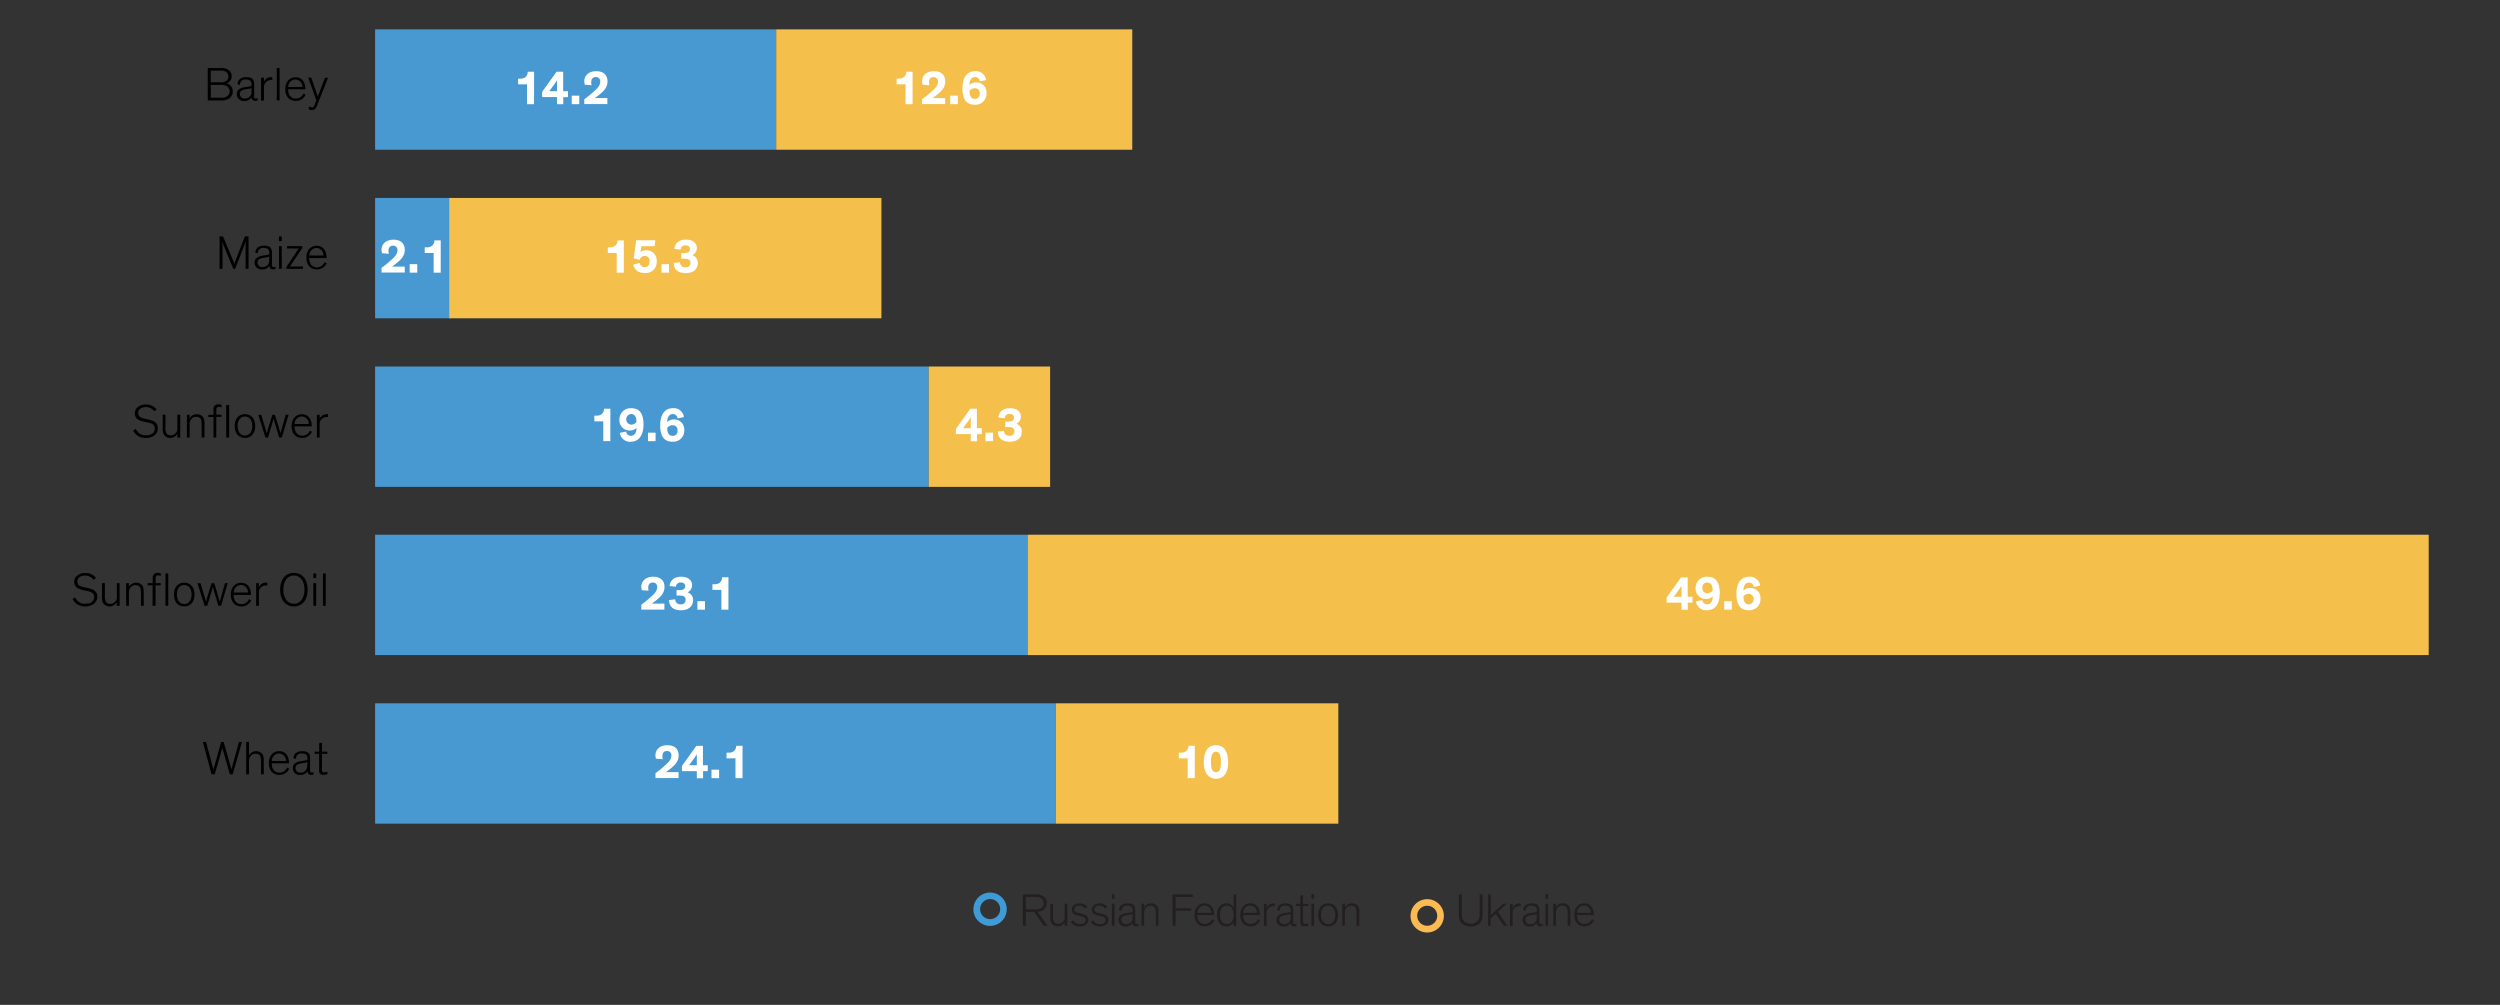 <svg xmlns="http://www.w3.org/2000/svg" viewBox="0 0 840 337.64"><rect x="0" y="0" width="840" height="337.64" fill="#333333" stroke="none"/><defs><style>.cls-1{fill:#4899d1;}.cls-2{fill:#f5bf4b;}.cls-3{fill:#3f9bd6;}.cls-4{fill:#231f20;}.cls-5{fill:#fcba53;}.cls-6{fill:#fff;}</style></defs><g id="Blog_Template" data-name="Blog Template"><polygon class="cls-1" points="354.76 276.75 126.04 276.75 126.04 236.31 354.76 236.31 354.76 276.75 354.76 276.75"/><polygon class="cls-1" points="345.28 220.11 126.04 220.11 126.04 179.67 345.28 179.67 345.28 220.11 345.28 220.11"/><polygon class="cls-1" points="312.04 163.59 126.04 163.59 126.04 123.15 312.04 123.15 312.04 163.59 312.04 163.59"/><polygon class="cls-1" points="151.48 106.95 126.04 106.95 126.04 66.51 151.48 66.51 151.48 106.95 151.48 106.95"/><polygon class="cls-1" points="260.8 50.31 126.04 50.31 126.04 9.87 260.8 9.87 260.8 50.31 260.8 50.31"/><polygon class="cls-2" points="449.68 276.75 354.76 276.75 354.76 236.31 449.68 236.31 449.68 276.75 449.68 276.75"/><polygon class="cls-2" points="816.04 220.11 345.28 220.11 345.28 179.67 816.04 179.67 816.04 220.11 816.04 220.11"/><polygon class="cls-2" points="352.84 163.59 312.04 163.59 312.04 123.15 352.84 123.15 352.84 163.59 352.84 163.59"/><polygon class="cls-2" points="296.16 106.95 150.96 106.95 150.96 66.51 296.16 66.51 296.16 106.95 296.16 106.95"/><polygon class="cls-2" points="380.44 50.31 260.8 50.31 260.8 9.87 380.44 9.87 380.44 50.31 380.44 50.31"/><g id="Live_Texts" data-name="Live Texts"><path class="cls-3" d="M327.07,305.46a5.6,5.6,0,1,1,1.64,4A5.44,5.44,0,0,1,327.07,305.46Zm2.25,0a3.37,3.37,0,1,0,6.74,0,3.37,3.37,0,1,0-6.74,0Z"/><path class="cls-4" d="M347.48,306.4h-2.8v4.68h-1V300.51h4.16a4.62,4.62,0,0,1,2.54.54,2.65,2.65,0,0,1,1.32,2.41,2.6,2.6,0,0,1-1.32,2.39,3.58,3.58,0,0,1-1.76.53l3.36,4.7h-1.26Zm-2.8-.87h3a4.31,4.31,0,0,0,1.92-.3,1.83,1.83,0,0,0,1.09-1.79,1.8,1.8,0,0,0-1.09-1.77,4.2,4.2,0,0,0-1.92-.29h-3Z"/><path class="cls-4" d="M352.91,303.68h.91v4.23a3.1,3.1,0,0,0,.47,2,1.67,1.67,0,0,0,1.32.48,2.1,2.1,0,0,0,2.1-2.33v-4.4h.92v7.4h-.92v-1.21a2.65,2.65,0,0,1-4.15.68,3.1,3.1,0,0,1-.65-2.24Z"/><path class="cls-4" d="M364.64,305.31a2.42,2.42,0,0,0-2-1c-.9,0-1.64.38-1.64,1.2s.5,1.06,1.48,1.28l1,.23c1.24.28,2.21.73,2.21,2.05s-1.21,2.21-2.88,2.23a3.59,3.59,0,0,1-3.05-1.54l.75-.53a2.75,2.75,0,0,0,2.41,1.27c1.25,0,1.84-.57,1.84-1.37s-.67-1.05-1.56-1.27l-1-.25c-1.31-.31-2.09-.76-2.09-2s1.17-2.08,2.58-2.08a3.37,3.37,0,0,1,2.69,1.21Z"/><path class="cls-4" d="M371.35,305.31a2.44,2.44,0,0,0-2-1c-.9,0-1.63.38-1.63,1.2s.5,1.06,1.48,1.28l1,.23c1.24.28,2.21.73,2.21,2.05s-1.22,2.21-2.88,2.23a3.58,3.58,0,0,1-3.05-1.54l.75-.53a2.74,2.74,0,0,0,2.41,1.27c1.24,0,1.83-.57,1.83-1.37s-.67-1.05-1.55-1.27l-1-.25c-1.3-.31-2.08-.76-2.08-2s1.16-2.08,2.58-2.08a3.37,3.37,0,0,1,2.69,1.21Z"/><path class="cls-4" d="M374.49,302h-.91v-1.52h.91Zm0,9.05h-.91v-7.4h.91Z"/><path class="cls-4" d="M376,305.82c0-1.46,1.18-2.31,2.8-2.31s2.63.46,2.63,2.33v3.68c0,.61,0,1,.59,1a1.35,1.35,0,0,0,.56-.14v.71a1.63,1.63,0,0,1-.79.17,1.08,1.08,0,0,1-1.22-1.19h0a2.57,2.57,0,0,1-2.4,1.23,2.14,2.14,0,0,1-2.36-2.24,1.87,1.87,0,0,1,.56-1.45,4.44,4.44,0,0,1,2.13-.81l1.69-.31c.27,0,.38-.08.38-.4v-.24c0-1-.48-1.55-1.81-1.55A1.65,1.65,0,0,0,376.9,306Zm4.56,1.28a5.85,5.85,0,0,1-.94.22l-.91.17a4.3,4.3,0,0,0-1.32.39,1.17,1.17,0,0,0-.63,1.13,1.43,1.43,0,0,0,1.62,1.48,2,2,0,0,0,2.18-2Z"/><path class="cls-4" d="M389.27,311.08h-.92v-4c0-1.17-.07-1.85-.46-2.27a1.71,1.71,0,0,0-1.33-.48,2,2,0,0,0-1.5.6,2.48,2.48,0,0,0-.63,1.73v4.4h-.91v-7.4h.91v1.23a2.7,2.7,0,0,1,4.19-.69c.46.53.65,1,.65,2.68Z"/><path class="cls-4" d="M394,311.08V300.51h6.81v.87H395v3.79h5.25V306H395v5Z"/><path class="cls-4" d="M408,309.26a3.43,3.43,0,0,1-3.21,2c-2.09,0-3.42-1.42-3.42-3.94,0-2.25,1.35-3.82,3.34-3.82s3.23,1.65,3.23,3.84v.12h-5.63v.11c0,1.93,1.12,2.88,2.51,2.88a2.71,2.71,0,0,0,2.49-1.65Zm-5.65-2.53H407a2.33,2.33,0,0,0-2.24-2.46A2.37,2.37,0,0,0,402.37,306.73Z"/><path class="cls-4" d="M408.94,307.41c0-2.47,1.29-3.9,3.12-3.9a2.56,2.56,0,0,1,2.41,1.49v-4.49h.92v10.57h-.92v-1.32a2.52,2.52,0,0,1-2.45,1.51C410.2,311.27,408.94,309.9,408.94,307.41Zm3.29-3.11c-1.43,0-2.33,1.07-2.33,3.08s.84,3.09,2.3,3.09,2.3-1.09,2.3-3.08S413.62,304.3,412.23,304.3Z"/><path class="cls-4" d="M423.38,309.26a3.43,3.43,0,0,1-3.21,2c-2.09,0-3.43-1.42-3.43-3.94,0-2.25,1.36-3.82,3.35-3.82,2.14,0,3.23,1.65,3.23,3.84v.12h-5.63v.11c0,1.93,1.12,2.88,2.51,2.88a2.69,2.69,0,0,0,2.48-1.65Zm-5.66-2.53h4.61a2.33,2.33,0,0,0-2.24-2.46A2.38,2.38,0,0,0,417.72,306.73Z"/><path class="cls-4" d="M428.33,304.46a2.21,2.21,0,0,0-.51,0,2.26,2.26,0,0,0-2.23,2.49v4.18h-.91v-7.4h.91v1.43a2.34,2.34,0,0,1,2.24-1.62,2.83,2.83,0,0,1,.5.05Z"/><path class="cls-4" d="M429.1,305.82c0-1.46,1.18-2.31,2.79-2.31s2.63.46,2.63,2.33v3.68c0,.61.05,1,.59,1a1.35,1.35,0,0,0,.56-.14v.71a1.63,1.63,0,0,1-.79.17,1.08,1.08,0,0,1-1.21-1.19h0a2.54,2.54,0,0,1-2.39,1.23,2.15,2.15,0,0,1-2.37-2.24,1.91,1.91,0,0,1,.56-1.45,4.44,4.44,0,0,1,2.13-.81l1.7-.31c.26,0,.37-.08.37-.4v-.24c0-1-.48-1.55-1.8-1.55s-1.9.65-1.9,1.76Zm4.55,1.28a5.9,5.9,0,0,1-.93.22l-.92.17a4.39,4.39,0,0,0-1.32.39,1.18,1.18,0,0,0-.62,1.13,1.43,1.43,0,0,0,1.61,1.48,2,2,0,0,0,2.18-2Z"/><path class="cls-4" d="M435.42,303.68h1.49v-2.77l.92-.2v3h1.77v.71h-1.77v5a1.39,1.39,0,0,0,.14.81.66.66,0,0,0,.57.2,2.38,2.38,0,0,0,1.06-.25V311a3.25,3.25,0,0,1-1.34.24,1.33,1.33,0,0,1-1.05-.35,1.66,1.66,0,0,1-.3-1.14v-5.35h-1.49Z"/><path class="cls-4" d="M441.54,302h-.92v-1.52h.92Zm0,9.05h-.92v-7.4h.92Z"/><path class="cls-4" d="M446.25,303.51c2.08,0,3.36,1.55,3.36,3.9s-1.26,3.86-3.36,3.86-3.36-1.53-3.36-3.86S444.16,303.51,446.25,303.51Zm0,7c1.43,0,2.39-1.16,2.39-3.08s-.93-3.11-2.39-3.11-2.4,1.19-2.4,3.11S444.82,310.47,446.25,310.47Z"/><path class="cls-4" d="M456.71,311.08h-.92v-4c0-1.17-.07-1.85-.46-2.27a1.7,1.7,0,0,0-1.32-.48,2,2,0,0,0-1.51.6,2.48,2.48,0,0,0-.62,1.73v4.4H451v-7.4h.92v1.23a2.69,2.69,0,0,1,4.18-.69c.47.53.65,1,.65,2.68Z"/><path class="cls-5" d="M473.94,307.68a5.6,5.6,0,1,1,1.64,4A5.44,5.44,0,0,1,473.94,307.68Zm2.25,0a3.36,3.36,0,1,0,1-2.38A3.25,3.25,0,0,0,476.19,307.68Z"/><path class="cls-4" d="M490.3,308.59a7.32,7.32,0,0,1-.14-1.86v-6.22h1v6.29a4.85,4.85,0,0,0,.3,2.16,3.23,3.23,0,0,0,5.39,0,4.85,4.85,0,0,0,.3-2.16v-6.29h1v6.22a8.08,8.08,0,0,1-.13,1.86c-.42,1.79-1.83,2.69-3.84,2.69S490.72,310.38,490.3,308.59Z"/><path class="cls-4" d="M506.43,311.08H505.3l-2.72-4-1.71,1.57v2.47H500V300.51h.92v7l4.15-3.87h1.23l-3,2.73Z"/><path class="cls-4" d="M511,304.46a2.21,2.21,0,0,0-.51,0,2.25,2.25,0,0,0-2.22,2.49v4.18h-.92v-7.4h.92v1.43a2.33,2.33,0,0,1,2.24-1.62,2.72,2.72,0,0,1,.49.05Z"/><path class="cls-4" d="M511.79,305.82c0-1.46,1.18-2.31,2.8-2.31s2.63.46,2.63,2.33v3.68c0,.61,0,1,.59,1a1.35,1.35,0,0,0,.56-.14v.71a1.63,1.63,0,0,1-.79.17,1.08,1.08,0,0,1-1.22-1.19h0a2.57,2.57,0,0,1-2.4,1.23,2.14,2.14,0,0,1-2.36-2.24,1.87,1.87,0,0,1,.56-1.45,4.44,4.44,0,0,1,2.13-.81l1.69-.31c.27,0,.38-.08.38-.4v-.24c0-1-.48-1.55-1.81-1.55a1.65,1.65,0,0,0-1.89,1.76Zm4.56,1.28a5.85,5.85,0,0,1-.94.22l-.91.17a4.3,4.3,0,0,0-1.32.39,1.17,1.17,0,0,0-.63,1.13,1.43,1.43,0,0,0,1.62,1.48,2,2,0,0,0,2.18-2Z"/><path class="cls-4" d="M520.18,302h-.91v-1.52h.91Zm0,9.05h-.91v-7.4h.91Z"/><path class="cls-4" d="M527.65,311.08h-.92v-4c0-1.17-.08-1.85-.47-2.27a1.69,1.69,0,0,0-1.32-.48,2,2,0,0,0-1.51.6,2.52,2.52,0,0,0-.62,1.73v4.4h-.91v-7.4h.91v1.23a2.41,2.41,0,0,1,2.35-1.4,2.37,2.37,0,0,1,1.83.71c.47.53.66,1,.66,2.68Z"/><path class="cls-4" d="M535.58,309.26a3.44,3.44,0,0,1-3.22,2c-2.08,0-3.42-1.42-3.42-3.94,0-2.25,1.35-3.82,3.34-3.82,2.15,0,3.24,1.65,3.24,3.84v.12h-5.63v.11c0,1.93,1.12,2.88,2.5,2.88a2.69,2.69,0,0,0,2.49-1.65Zm-5.66-2.53h4.6a2.33,2.33,0,0,0-2.24-2.46A2.37,2.37,0,0,0,529.92,306.73Z"/><path class="cls-6" d="M220.42,254.93a3.72,3.72,0,0,1-.19-1.17c0-1.92,1.5-3.37,4-3.37s3.79,1.34,3.79,3.41-1.28,3.28-2.69,4.44c-.56.45-1,.79-1.6,1.19H228v2h-7.76v-1.63a35.41,35.41,0,0,0,3.34-2.74c.9-.81,2-1.82,2-3.18a1.39,1.39,0,0,0-1.5-1.54c-1.11,0-1.52.83-1.52,1.75a3.77,3.77,0,0,0,.14,1Z"/><path class="cls-6" d="M237.81,257.11v2h-1.58v2.38h-2.1v-2.38h-5v-1.75l4.83-6.75h2.23v6.53Zm-3.68,0V255.3c0-.8,0-1.89,0-1.89h0s-.33.59-.78,1.22l-1,1.37c-.32.45-.81,1.11-.81,1.11h2.57Z"/><path class="cls-6" d="M239.07,261.46v-2.85h2.55v2.85Z"/><path class="cls-6" d="M249.49,261.46h-2.37V254.8h-3v-1.9h.54a3,3,0,0,0,1.86-.47,2.25,2.25,0,0,0,.83-1.85h2.14Z"/><path class="cls-6" d="M215.68,198.32a3.74,3.74,0,0,1-.2-1.17c0-1.92,1.51-3.37,4-3.37s3.79,1.34,3.79,3.41-1.28,3.28-2.69,4.44c-.56.45-1,.79-1.6,1.19h4.26v2h-7.77v-1.63a36.8,36.8,0,0,0,3.35-2.74c.9-.81,2-1.82,2-3.18a1.4,1.4,0,0,0-1.5-1.54c-1.11,0-1.52.83-1.52,1.75a3.4,3.4,0,0,0,.14,1Z"/><path class="cls-6" d="M226.86,201.36a1.71,1.71,0,0,0,1.83,1.7,1.48,1.48,0,0,0,1.68-1.52,1.27,1.27,0,0,0-1.17-1.35,4.63,4.63,0,0,0-.88-.08h-1v-1.84h.91a3.77,3.77,0,0,0,1-.09,1.21,1.21,0,0,0,1-1.27c0-.8-.62-1.2-1.45-1.2a1.52,1.52,0,0,0-1.68,1.43l-2.1-.23c.06-1.73,1.44-3.13,3.84-3.13s3.7,1.2,3.7,2.81a2.62,2.62,0,0,1-1.54,2.44,2.64,2.64,0,0,1,1.87,2.67c0,1.86-1.37,3.35-4.09,3.35s-3.91-1.32-4-3.42Z"/><path class="cls-6" d="M234.33,204.85V202h2.55v2.85Z"/><path class="cls-6" d="M244.75,204.85h-2.37v-6.66h-3v-1.9h.55a3,3,0,0,0,1.85-.46,2.29,2.29,0,0,0,.84-1.86h2.14Z"/><path class="cls-6" d="M205.07,148.23H202.7v-6.66h-3v-1.91h.55a3,3,0,0,0,1.85-.46,2.23,2.23,0,0,0,.83-1.86h2.15Z"/><path class="cls-6" d="M210.4,145a1.56,1.56,0,0,0,1.56,1.44c1.3,0,1.91-1.15,1.93-2.65a3.22,3.22,0,0,1-2.29.85,3.35,3.35,0,0,1-3.46-3.57,3.71,3.71,0,0,1,3.94-3.91c2.75,0,4.14,1.71,4.14,5.48,0,3.61-1.57,5.79-4.29,5.79a3.4,3.4,0,0,1-3.66-3Zm1.66-2.32a2.22,2.22,0,0,0,1.79-.88c0-.09,0-.2,0-.3,0-1.09-.42-2.39-1.79-2.39a1.79,1.79,0,0,0,0,3.57Z"/><path class="cls-6" d="M217.72,148.23v-2.85h2.55v2.85Z"/><path class="cls-6" d="M227.66,140.58a1.58,1.58,0,0,0-1.57-1.46c-1.29,0-1.9,1.17-1.92,2.67a3.21,3.21,0,0,1,2.29-.85,3.35,3.35,0,0,1,3.46,3.57,3.71,3.71,0,0,1-3.94,3.91c-2.72,0-4.15-1.71-4.15-5.47s1.57-5.8,4.29-5.8a3.41,3.41,0,0,1,3.67,3Zm-1.66,2.3a2.27,2.27,0,0,0-1.8.88c0,.1,0,.21,0,.31,0,1.08.41,2.38,1.79,2.38a1.57,1.57,0,0,0,1.65-1.79A1.58,1.58,0,0,0,226,142.88Z"/><path class="cls-6" d="M128.4,85.08a3.74,3.74,0,0,1-.2-1.17c0-1.92,1.51-3.38,4-3.38s3.8,1.35,3.8,3.41-1.28,3.28-2.69,4.45c-.56.45-1,.79-1.6,1.19H136v2H128.2V90a38.56,38.56,0,0,0,3.35-2.74c.9-.82,2-1.82,2-3.18a1.4,1.4,0,0,0-1.5-1.54c-1.11,0-1.53.83-1.53,1.74a3.43,3.43,0,0,0,.15,1Z"/><path class="cls-6" d="M137.66,91.61V88.76h2.54v2.85Z"/><path class="cls-6" d="M148.08,91.61h-2.37V85h-3v-1.9h.54a3,3,0,0,0,1.86-.47,2.22,2.22,0,0,0,.83-1.85h2.15Z"/><path class="cls-6" d="M179.44,35h-2.36V28.33h-3v-1.9h.54a3.08,3.08,0,0,0,1.86-.46,2.27,2.27,0,0,0,.83-1.86h2.14Z"/><path class="cls-6" d="M190.84,30.64v2h-1.59V35h-2.09V32.61h-5V30.86L187,24.11h2.22v6.53Zm-3.68,0V28.83c0-.8,0-1.89,0-1.89h0s-.34.59-.79,1.22l-1,1.38c-.32.44-.82,1.1-.82,1.1v0l1.34,0Z"/><path class="cls-6" d="M192.1,35V32.14h2.54V35Z"/><path class="cls-6" d="M196.51,28.46a4,4,0,0,1-.19-1.17c0-1.92,1.51-3.37,4-3.37s3.8,1.34,3.8,3.41-1.28,3.28-2.69,4.45c-.56.44-1,.78-1.6,1.18h4.25v2h-7.76V33.36a36.8,36.8,0,0,0,3.35-2.74c.89-.81,2-1.82,2-3.18a1.4,1.4,0,0,0-1.51-1.54c-1.1,0-1.52.83-1.52,1.75a3.41,3.41,0,0,0,.15,1Z"/><path class="cls-6" d="M401.44,261.46h-2.37V254.8h-3v-1.9h.55a3,3,0,0,0,1.85-.47,2.25,2.25,0,0,0,.84-1.85h2.14Z"/><path class="cls-6" d="M408.56,261.65c-3.09,0-4.1-2.85-4.1-5.57s.85-5.69,4.1-5.69,4.05,2.91,4.1,5.69C412.66,258.63,411.91,261.65,408.56,261.65Zm0-9.09c-1.49,0-1.68,1.95-1.68,3.52s.18,3.4,1.68,3.4,1.68-1.86,1.68-3.4S410.05,252.56,408.56,252.56Z"/><path class="cls-6" d="M568.67,200.5v2h-1.58v2.38H565v-2.38h-5v-1.75l4.83-6.75h2.23v6.53Zm-3.68,0v-1.81c0-.8,0-1.89,0-1.89h0s-.34.59-.78,1.22l-1,1.37c-.32.45-.82,1.11-.82,1.11H565Z"/><path class="cls-6" d="M572,201.62a1.57,1.57,0,0,0,1.57,1.44c1.29,0,1.9-1.15,1.92-2.66a3.22,3.22,0,0,1-2.29.85,3.35,3.35,0,0,1-3.46-3.57,3.7,3.7,0,0,1,3.94-3.9c2.75,0,4.14,1.71,4.14,5.47s-1.57,5.8-4.29,5.8a3.4,3.4,0,0,1-3.66-3Zm1.66-2.32a2.25,2.25,0,0,0,1.79-.88c0-.1,0-.21,0-.31,0-1.08-.42-2.38-1.79-2.38a1.56,1.56,0,0,0-1.65,1.79A1.58,1.58,0,0,0,573.66,199.3Z"/><path class="cls-6" d="M579.33,204.85V202h2.54v2.85Z"/><path class="cls-6" d="M589.26,197.2a1.58,1.58,0,0,0-1.56-1.45c-1.3,0-1.91,1.16-1.93,2.67a3.22,3.22,0,0,1,2.29-.85,3.35,3.35,0,0,1,3.46,3.57,3.71,3.71,0,0,1-3.94,3.91c-2.72,0-4.14-1.72-4.14-5.48s1.57-5.79,4.29-5.79a3.39,3.39,0,0,1,3.66,3Zm-1.66,2.31a2.22,2.22,0,0,0-1.79.88c0,.09,0,.2,0,.3,0,1.09.42,2.39,1.79,2.39a1.79,1.79,0,0,0,0-3.57Z"/><path class="cls-6" d="M329.86,143.87v2h-1.58v2.39h-2.1v-2.39h-5V144.1l4.83-6.76h2.23v6.53Zm-3.68,0v-1.8c0-.81,0-1.89,0-1.89h0s-.34.59-.79,1.21l-1,1.38c-.32.45-.82,1.1-.82,1.1v0l1.35,0Z"/><path class="cls-6" d="M331.12,148.23v-2.85h2.55v2.85Z"/><path class="cls-6" d="M337.33,144.74a1.71,1.71,0,0,0,1.82,1.69,1.47,1.47,0,0,0,1.68-1.52,1.26,1.26,0,0,0-1.16-1.34,3.93,3.93,0,0,0-.88-.08h-1v-1.84h.91a3.29,3.29,0,0,0,1-.1,1.2,1.2,0,0,0,1-1.26c0-.8-.62-1.2-1.46-1.2a1.52,1.52,0,0,0-1.68,1.42l-2.09-.22c.06-1.73,1.44-3.14,3.84-3.14s3.7,1.2,3.7,2.82a2.62,2.62,0,0,1-1.54,2.43,2.65,2.65,0,0,1,1.87,2.67c0,1.86-1.38,3.35-4.1,3.35-2.57,0-3.9-1.31-4-3.41Z"/><path class="cls-6" d="M209.59,91.61h-2.37V85h-3v-1.9h.55a3,3,0,0,0,1.86-.47,2.25,2.25,0,0,0,.83-1.85h2.14Z"/><path class="cls-6" d="M212.93,86.82l.82-6.09h6.42l-.19,2h-4.45l-.32,1.95a3.18,3.18,0,0,1,1.95-.59,3.4,3.4,0,0,1,3.49,3.65,3.7,3.7,0,0,1-4,4c-2.51,0-3.57-1.42-3.86-2.81l2.15-.63a1.6,1.6,0,0,0,1.66,1.44c1.12,0,1.67-.72,1.67-1.92a1.61,1.61,0,0,0-1.68-1.82A1.55,1.55,0,0,0,215,87.29Z"/><path class="cls-6" d="M222.25,91.61V88.76h2.54v2.85Z"/><path class="cls-6" d="M228.45,88.12c.17,1,.66,1.7,1.83,1.7A1.47,1.47,0,0,0,232,88.3,1.27,1.27,0,0,0,230.79,87a3.86,3.86,0,0,0-.88-.08h-1V85h.92a3.77,3.77,0,0,0,1-.09,1.22,1.22,0,0,0,1-1.27c0-.8-.63-1.2-1.46-1.2a1.52,1.52,0,0,0-1.68,1.43l-2.1-.23c.07-1.73,1.44-3.14,3.84-3.14s3.7,1.2,3.7,2.82a2.59,2.59,0,0,1-1.54,2.43,2.66,2.66,0,0,1,1.88,2.68c0,1.85-1.38,3.34-4.1,3.34s-3.91-1.31-4-3.41Z"/><path class="cls-6" d="M306.62,35h-2.36V28.33h-3v-1.9h.54a3.08,3.08,0,0,0,1.86-.46,2.27,2.27,0,0,0,.83-1.86h2.14Z"/><path class="cls-6" d="M310,28.46a4,4,0,0,1-.19-1.17c0-1.92,1.51-3.37,4-3.37s3.8,1.34,3.8,3.41-1.28,3.28-2.69,4.45c-.56.44-1,.78-1.6,1.18h4.25v2h-7.76V33.36a36.8,36.8,0,0,0,3.35-2.74c.89-.81,2-1.82,2-3.18a1.4,1.4,0,0,0-1.51-1.54c-1.1,0-1.52.83-1.52,1.75a3.41,3.41,0,0,0,.15,1Z"/><path class="cls-6" d="M319.28,35V32.14h2.54V35Z"/><path class="cls-6" d="M329.22,27.34a1.59,1.59,0,0,0-1.57-1.45c-1.3,0-1.91,1.16-1.92,2.67a3.21,3.21,0,0,1,2.29-.85,3.34,3.34,0,0,1,3.45,3.57,3.71,3.71,0,0,1-3.93,3.91c-2.73,0-4.15-1.72-4.15-5.48s1.57-5.79,4.29-5.79a3.4,3.4,0,0,1,3.66,3Zm-1.67,2.31a2.24,2.24,0,0,0-1.79.88c0,.09,0,.21,0,.3,0,1.09.42,2.39,1.8,2.39,1,0,1.64-.63,1.64-1.8A1.58,1.58,0,0,0,327.55,29.65Z"/><path d="M77.24,260.18l-1.88-6.53c-.24-.8-.57-2-.67-2.39-.13.53-.38,1.49-.66,2.42l-1.88,6.5H71.07L68.16,249.3h1.07l2,7.47c.19.74.42,1.49.48,1.79.11-.51.47-1.68.67-2.38l1.94-6.88h.83l2.12,7.45c.2.73.46,1.7.49,1.8.11-.51.4-1.55.64-2.39l1.89-6.86h1l-3.09,10.88Z"/><path d="M88.64,260.18H87.7v-4.1c0-1.2-.08-1.9-.48-2.33a1.75,1.75,0,0,0-1.36-.5,2.06,2.06,0,0,0-1.56.62,2.62,2.62,0,0,0-.64,1.78v4.53h-.94V249.3h.94v4.53a2.78,2.78,0,0,1,4.31-.71c.48.55.67,1.06.67,2.76Z"/><path d="M97.17,258.31a3.54,3.54,0,0,1-3.31,2.06c-2.15,0-3.52-1.45-3.52-4.05,0-2.32,1.39-3.93,3.44-3.93,2.21,0,3.33,1.69,3.33,3.95v.13h-5.8v.11c0,2,1.15,3,2.58,3a2.76,2.76,0,0,0,2.56-1.7Zm-5.83-2.61h4.74a2.39,2.39,0,0,0-2.3-2.53A2.45,2.45,0,0,0,91.34,255.7Z"/><path d="M98.61,254.77c0-1.5,1.21-2.38,2.88-2.38s2.7.48,2.7,2.4v3.79c0,.62,0,1,.61,1a1.27,1.27,0,0,0,.58-.14v.74a1.9,1.9,0,0,1-.82.17,1.12,1.12,0,0,1-1.25-1.23h0a2.62,2.62,0,0,1-2.47,1.26,2.2,2.2,0,0,1-2.43-2.3,1.93,1.93,0,0,1,.58-1.49,4.41,4.41,0,0,1,2.19-.83l1.74-.32c.28-.05.39-.08.39-.42v-.24c0-1.06-.5-1.6-1.86-1.6a1.7,1.7,0,0,0-2,1.81Zm4.69,1.31a5.85,5.85,0,0,1-1,.23l-1,.17a4.88,4.88,0,0,0-1.36.4,1.24,1.24,0,0,0-.64,1.17,1.47,1.47,0,0,0,1.67,1.52,2.09,2.09,0,0,0,2.24-2.08Z"/><path d="M105.71,252.56h1.54v-2.85l.94-.21v3.06H110v.74h-1.83v5.15a1.41,1.41,0,0,0,.15.83c.11.15.28.21.59.21a2.53,2.53,0,0,0,1.09-.25v.85a3.44,3.44,0,0,1-1.38.25,1.35,1.35,0,0,1-1.09-.37,1.73,1.73,0,0,1-.3-1.17v-5.5h-1.54Z"/><path d="M31.44,194.82a3.52,3.52,0,0,0-2.9-1.42c-1.47,0-2.56.77-2.56,1.94s.75,1.63,2.19,1.95l1.46.32c1.91.42,3.06,1.12,3.06,2.91s-1.52,3.24-4,3.24a4.5,4.5,0,0,1-4.31-2.49l.9-.59a3.48,3.48,0,0,0,3.43,2.18c1.87,0,2.92-.91,2.92-2.27,0-1.19-.76-1.7-2.32-2l-1.36-.3c-1.61-.35-3-.9-3-2.83,0-1.7,1.51-2.93,3.67-2.93a4.43,4.43,0,0,1,3.65,1.65Z"/><path d="M34.25,195.94h1v4.36a3.19,3.19,0,0,0,.48,2.08,1.71,1.71,0,0,0,1.36.5,2.18,2.18,0,0,0,2.16-2.41v-4.53h.94v7.62H39.2v-1.24a2.74,2.74,0,0,1-4.28.7,3.21,3.21,0,0,1-.67-2.31Z"/><path d="M48.3,203.56h-.94v-4.09c0-1.2-.08-1.91-.48-2.34a1.75,1.75,0,0,0-1.36-.5,2,2,0,0,0-1.56.63,2.57,2.57,0,0,0-.64,1.77v4.53h-.94v-7.62h.94v1.27a2.78,2.78,0,0,1,4.31-.71c.48.55.67,1.06.67,2.76Z"/><path d="M54,196.68H52.27v6.88h-1v-6.88H49.6v-.74h1.72v-1.72a1.73,1.73,0,0,1,.36-1.25,1.69,1.69,0,0,1,1.34-.48,3.67,3.67,0,0,1,1,.14v.87a3.21,3.21,0,0,0-.92-.16.83.83,0,0,0-.57.17c-.18.16-.24.4-.24.83v1.6H54Zm2.54,6.88H55.6V192.68h.94Z"/><path d="M61.9,195.77c2.15,0,3.46,1.6,3.46,4s-1.3,4-3.46,4-3.46-1.57-3.46-4S59.76,195.77,61.9,195.77Zm0,7.17c1.47,0,2.47-1.2,2.47-3.17s-1-3.2-2.47-3.2-2.46,1.22-2.46,3.2S60.43,202.94,61.9,202.94Z"/><path d="M73.36,200.47c.19.63.38,1.37.48,1.72h0c.1-.35.29-1,.5-1.76l1.25-4.49h.94l-2.27,7.62h-.88l-1.47-5c-.19-.62-.34-1.21-.39-1.41h0c0,.21-.19.73-.4,1.43l-1.48,5h-.89l-2.39-7.62h1l1.36,4.53c.19.63.4,1.35.5,1.7h0c.1-.35.29-1.09.48-1.71l1.38-4.52H72Z"/><path d="M84.4,201.69a3.55,3.55,0,0,1-3.32,2.07c-2.14,0-3.52-1.46-3.52-4,0-2.33,1.4-3.94,3.44-3.94,2.21,0,3.33,1.69,3.33,3.95v.13H78.54V200c0,2,1.15,3,2.58,3a2.77,2.77,0,0,0,2.56-1.69Zm-5.83-2.61h4.74A2.4,2.4,0,0,0,81,196.55,2.45,2.45,0,0,0,78.57,199.08Z"/><path d="M89.82,196.75a2.38,2.38,0,0,0-.53-.05A2.32,2.32,0,0,0,87,199.26v4.3h-.94v-7.62H87v1.48a2.41,2.41,0,0,1,2.31-1.67,3,3,0,0,1,.51.05Z"/><path d="M98.75,192.49c2.88,0,4.62,2.21,4.62,5.63s-1.72,5.64-4.62,5.64-4.63-2.26-4.63-5.64S95.87,192.49,98.75,192.49Zm0,10.39c2.14,0,3.55-1.94,3.55-4.76s-1.37-4.75-3.55-4.75-3.55,1.93-3.55,4.75S96.6,202.88,98.75,202.88Z"/><path d="M106.24,194.25h-.95v-1.57h.95Zm0,9.31h-.95v-7.62h.95Z"/><path d="M109.45,203.56h-.94V192.68h.94Z"/><path d="M51.84,138.21A3.47,3.47,0,0,0,49,136.78c-1.47,0-2.56.77-2.56,1.94s.75,1.63,2.19,1.95L50,141c1.9.42,3.05,1.12,3.05,2.92s-1.52,3.23-4,3.23a4.51,4.51,0,0,1-4.31-2.48l.9-.59a3.47,3.47,0,0,0,3.42,2.17c1.87,0,2.93-.91,2.93-2.27,0-1.19-.77-1.7-2.32-2l-1.36-.31c-1.62-.35-3-.89-3-2.83,0-1.7,1.5-2.93,3.67-2.93a4.43,4.43,0,0,1,3.65,1.65Z"/><path d="M54.66,139.33h.94v4.35a3.19,3.19,0,0,0,.48,2.08,1.72,1.72,0,0,0,1.36.5,2.17,2.17,0,0,0,2.16-2.4v-4.53h.95V147H59.6V145.7a2.72,2.72,0,0,1-4.27.7,3.19,3.19,0,0,1-.67-2.3Z"/><path d="M68.71,147h-.95v-4.1c0-1.2-.08-1.91-.48-2.34a1.72,1.72,0,0,0-1.36-.49,2,2,0,0,0-1.55.62,2.55,2.55,0,0,0-.64,1.78V147h-.94v-7.62h.94v1.26a2.49,2.49,0,0,1,2.42-1.44,2.45,2.45,0,0,1,1.89.74c.48.54.67,1.05.67,2.75Z"/><path d="M74.4,140.06H72.67V147h-.94v-6.89H70v-.73h1.73V137.6a1.79,1.79,0,0,1,.35-1.25,1.73,1.73,0,0,1,1.35-.48,3.52,3.52,0,0,1,1,.14v.87a3.14,3.14,0,0,0-.91-.16.85.85,0,0,0-.58.17,1.07,1.07,0,0,0-.24.84v1.6H74.4ZM77,147H76V136.06h1Z"/><path d="M82.31,139.15c2.14,0,3.45,1.6,3.45,4s-1.29,4-3.45,4-3.46-1.57-3.46-4S80.16,139.15,82.31,139.15Zm0,7.17c1.47,0,2.46-1.2,2.46-3.17s-1-3.2-2.46-3.2-2.47,1.22-2.47,3.2S80.83,146.32,82.31,146.32Z"/><path d="M93.76,143.86c.2.62.39,1.36.48,1.71h0c.1-.35.29-1,.5-1.76L96,139.33h1L94.68,147H93.8l-1.48-5c-.19-.63-.33-1.22-.38-1.41h0c0,.21-.19.72-.4,1.42l-1.47,5h-.9l-2.38-7.62h1l1.36,4.53c.19.62.4,1.34.49,1.69h0c.1-.35.29-1.08.48-1.71l1.38-4.51h.86Z"/><path d="M104.8,145.07a3.52,3.52,0,0,1-3.31,2.07c-2.14,0-3.52-1.46-3.52-4,0-2.32,1.39-3.94,3.44-3.94,2.21,0,3.33,1.7,3.33,3.95v.13H99v.11c0,2,1.15,3,2.57,3a2.76,2.76,0,0,0,2.56-1.7ZM99,142.46h4.74a2.39,2.39,0,0,0-2.31-2.52A2.44,2.44,0,0,0,99,142.46Z"/><path d="M110.23,140.13a3.27,3.27,0,0,0-.53,0,2.32,2.32,0,0,0-2.29,2.56V147h-.94v-7.62h.94v1.47a2.38,2.38,0,0,1,2.3-1.66,3,3,0,0,1,.52,0Z"/><path d="M79,90.33h-.61l-2.94-7.11A18.05,18.05,0,0,1,74.66,81h0c.06.5.11,1.54.11,2.48v6.87h-1V79.44h1.19l3.18,7.69a9.65,9.65,0,0,1,.61,1.66h0a8.48,8.48,0,0,1,.53-1.65l3-7.7h1.23V90.33h-1V83.75c0-.94,0-2.51.1-3h0a19.67,19.67,0,0,1-.8,2.39Z"/><path d="M85.8,84.92c0-1.51,1.22-2.39,2.88-2.39s2.71.48,2.71,2.41v3.79c0,.62,0,1,.6,1a1.27,1.27,0,0,0,.58-.14v.73a1.67,1.67,0,0,1-.81.18,1.11,1.11,0,0,1-1.25-1.23h0A2.61,2.61,0,0,1,88,90.52a2.2,2.2,0,0,1-2.44-2.3,1.91,1.91,0,0,1,.58-1.49,4.41,4.41,0,0,1,2.19-.83l1.75-.32c.27,0,.38-.08.38-.42v-.24c0-1.06-.5-1.6-1.86-1.6a1.7,1.7,0,0,0-1.95,1.81Zm4.69,1.31a6.84,6.84,0,0,1-1,.23l-.94.17a4.88,4.88,0,0,0-1.36.4,1.23,1.23,0,0,0-.65,1.17,1.47,1.47,0,0,0,1.67,1.52,2.09,2.09,0,0,0,2.24-2.08Z"/><path d="M94.68,81h-.94V79.44h.94Zm0,9.32h-.94V82.71h.94Z"/><path d="M101.8,90.33H96.23v-.64l4.13-6.2H96.44v-.78h5.14v.62l-4.15,6.2h4.37Z"/><path d="M109.77,88.46a3.54,3.54,0,0,1-3.31,2.06c-2.15,0-3.52-1.46-3.52-4,0-2.32,1.39-3.94,3.44-3.94,2.21,0,3.33,1.7,3.33,4v.13h-5.8v.11c0,2,1.16,3,2.58,3a2.76,2.76,0,0,0,2.56-1.7Zm-5.83-2.61h4.74a2.39,2.39,0,0,0-2.3-2.53A2.45,2.45,0,0,0,103.94,85.85Z"/><path d="M76,28a2.63,2.63,0,0,1,2.19,2.69,2.77,2.77,0,0,1-1.47,2.58,4.91,4.91,0,0,1-2.55.48H69.8V22.84h4.13a4.3,4.3,0,0,1,2.91.7,2.63,2.63,0,0,1,1,2.08A2.34,2.34,0,0,1,76,28Zm-.31-4a4,4,0,0,0-1.79-.26H70.82v3.91h3.06a3.81,3.81,0,0,0,1.79-.26,1.76,1.76,0,0,0,1.08-1.68A1.81,1.81,0,0,0,75.67,24Zm-4.85,8.83h3.29a3.63,3.63,0,0,0,2.17-.46,2.07,2.07,0,0,0,.84-1.7A2,2,0,0,0,76.28,29a3.68,3.68,0,0,0-2.21-.47H70.82Z"/><path d="M79.82,28.31c0-1.51,1.21-2.39,2.88-2.39s2.7.48,2.7,2.41v3.79c0,.62,0,1,.61,1a1.27,1.27,0,0,0,.58-.14v.73a1.75,1.75,0,0,1-.82.18,1.12,1.12,0,0,1-1.25-1.23h0A2.64,2.64,0,0,1,82,33.91a2.2,2.2,0,0,1-2.43-2.3,1.94,1.94,0,0,1,.57-1.49,4.49,4.49,0,0,1,2.2-.83L84.12,29c.27,0,.39-.08.39-.42v-.24c0-1.06-.5-1.6-1.86-1.6a1.7,1.7,0,0,0-2,1.81Zm4.69,1.31a7.66,7.66,0,0,1-1,.23L82.6,30a4.88,4.88,0,0,0-1.36.4,1.24,1.24,0,0,0-.64,1.17,1.47,1.47,0,0,0,1.66,1.52A2.09,2.09,0,0,0,84.51,31Z"/><path d="M91.51,26.9a3.05,3.05,0,0,0-.52,0,2.33,2.33,0,0,0-2.29,2.56v4.31h-1V26.1h1v1.47A2.4,2.4,0,0,1,91,25.91a2.15,2.15,0,0,1,.51.05Z"/><path d="M93.94,33.72H93V22.84h.94Z"/><path d="M102.68,31.85a3.53,3.53,0,0,1-3.31,2.06c-2.15,0-3.52-1.45-3.52-4,0-2.32,1.39-3.94,3.44-3.94,2.21,0,3.33,1.7,3.33,4V30h-5.8v.11c0,2,1.16,3,2.58,3a2.76,2.76,0,0,0,2.56-1.7Zm-5.82-2.61h4.73a2.39,2.39,0,0,0-2.3-2.53A2.44,2.44,0,0,0,96.86,29.24Z"/><path d="M106.36,31.17l.43,1.27h0c.08-.24.22-.66.48-1.31l1.94-5h1l-3.41,8.66a9.74,9.74,0,0,1-.64,1.44,1.43,1.43,0,0,1-1.39.75,2,2,0,0,1-1-.25v-1a1.72,1.72,0,0,0,1,.32.76.76,0,0,0,.69-.33,4.2,4.2,0,0,0,.41-.9l.42-1.12-2.72-7.62h1Z"/></g></g></svg>